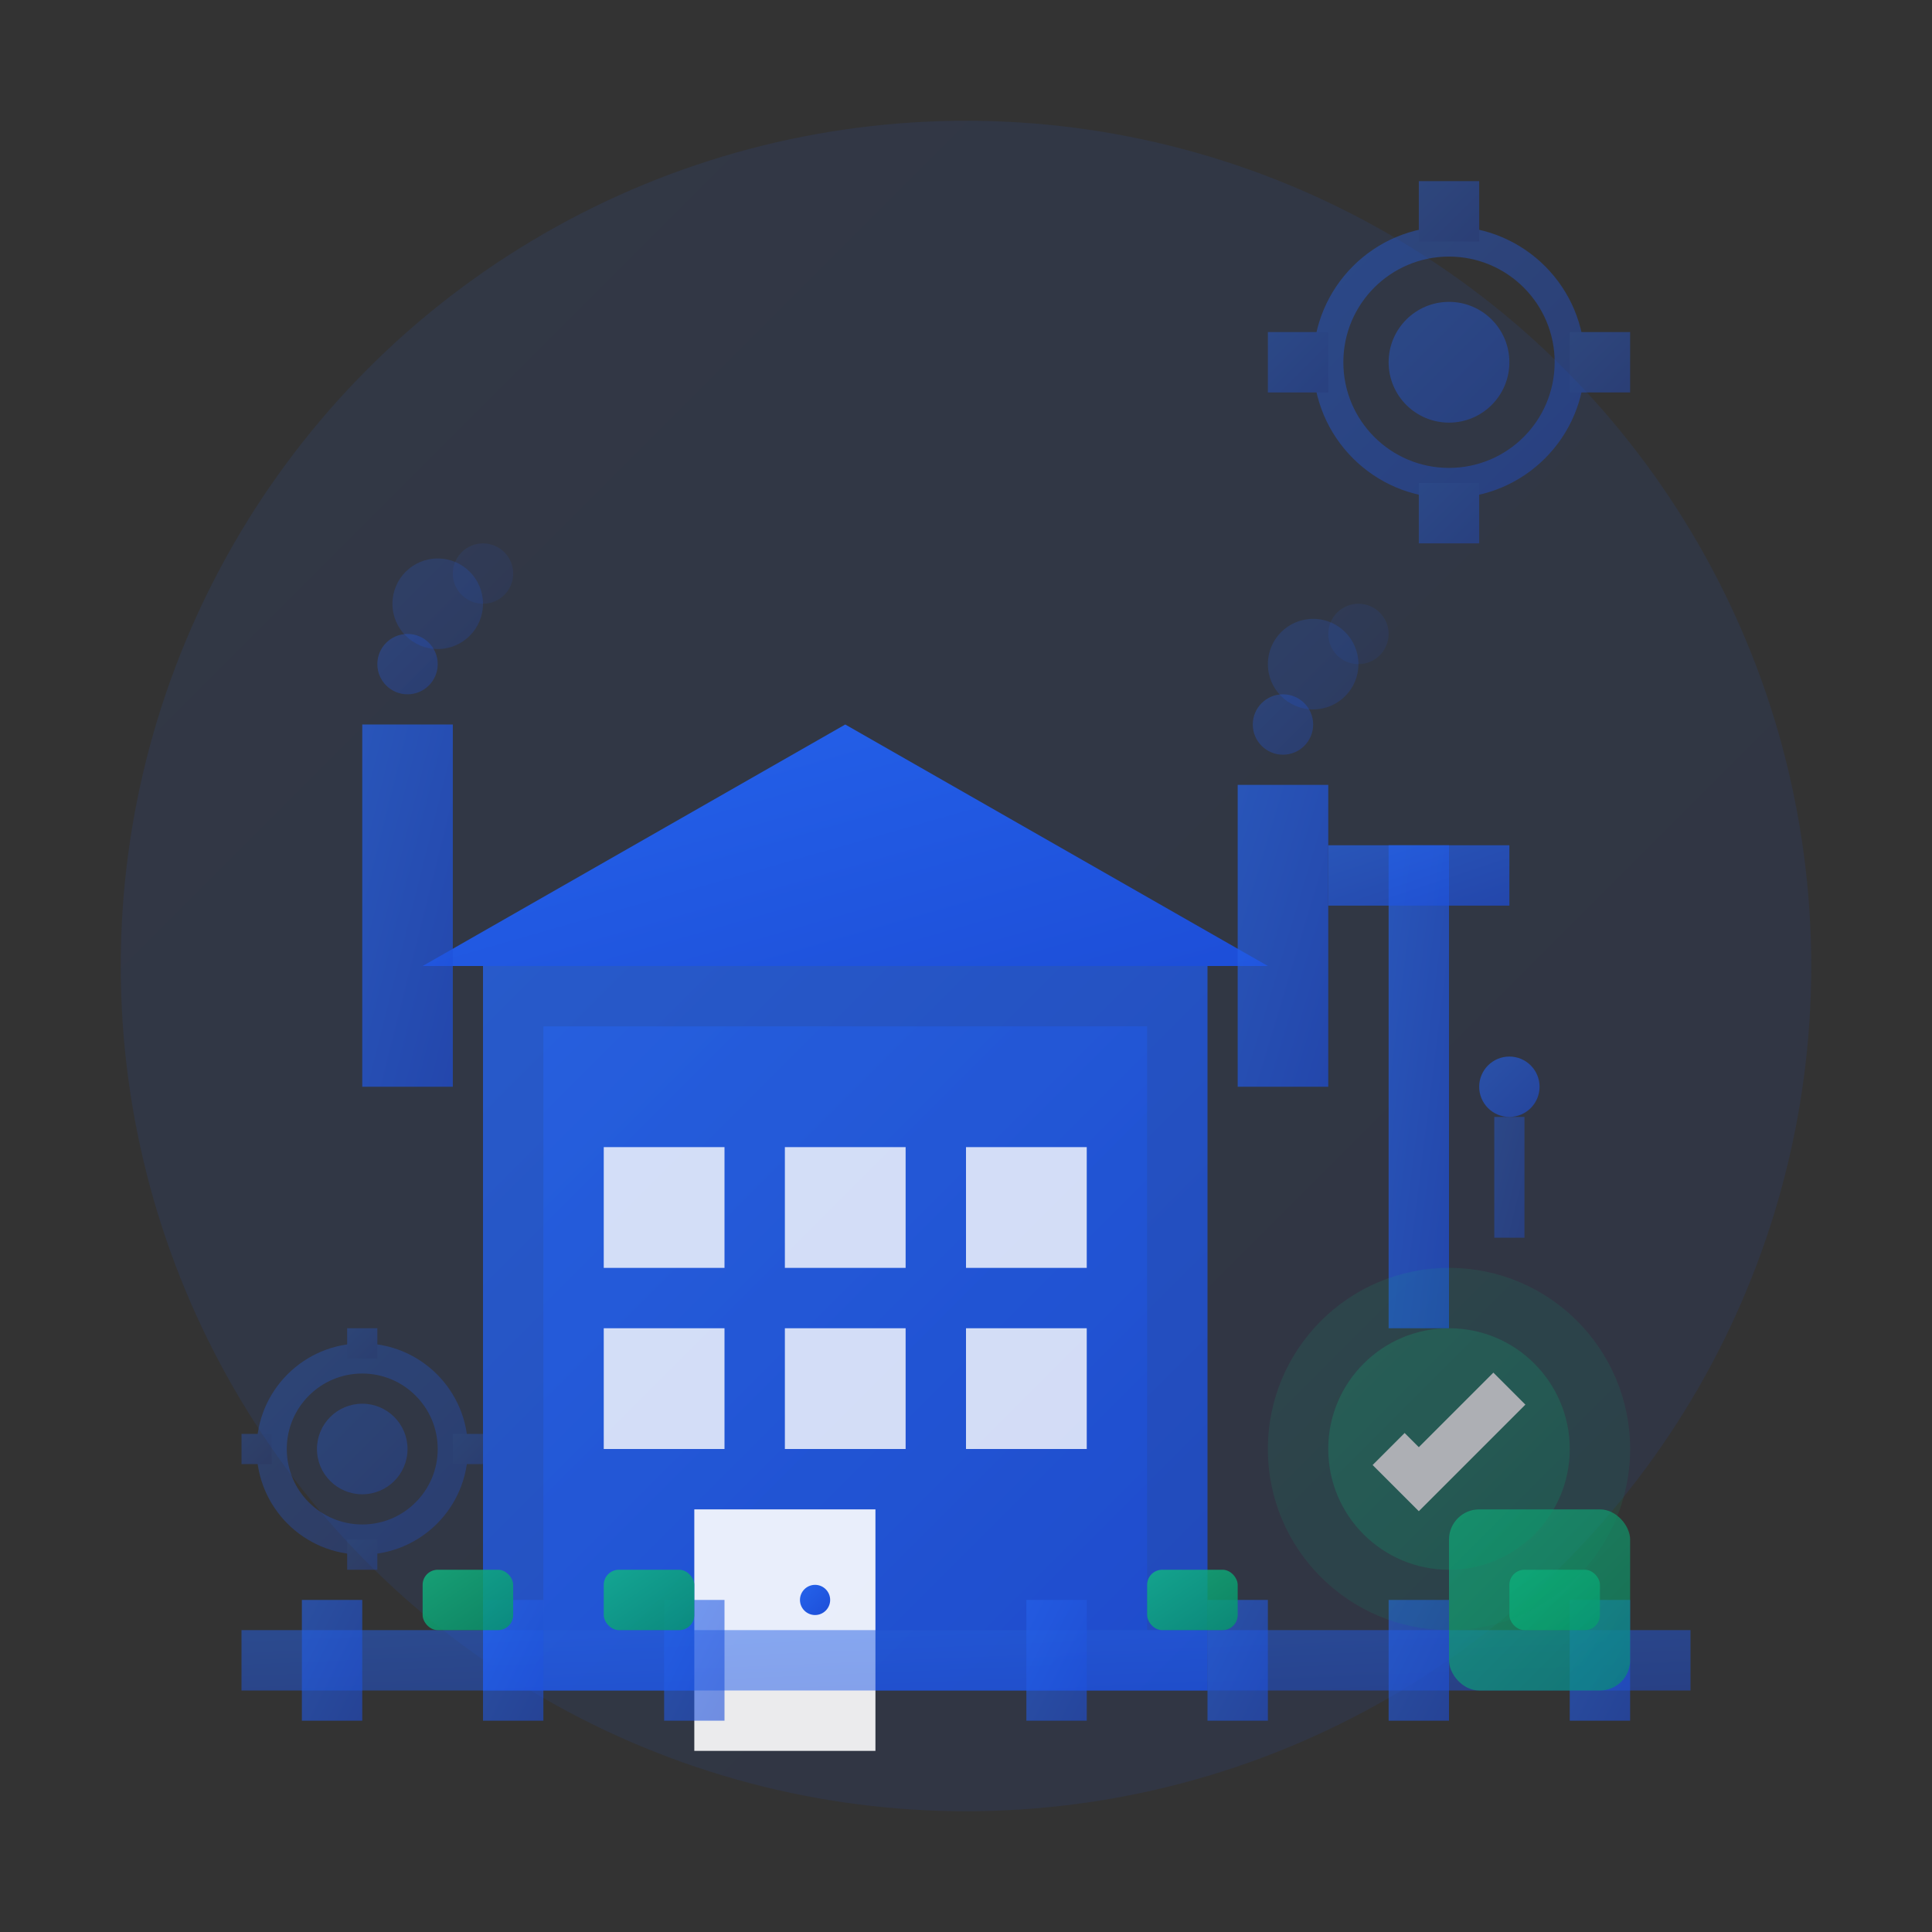 <svg width="64" height="64" viewBox="0 0 64 64" fill="none" xmlns="http://www.w3.org/2000/svg">
  <rect x="0" y="0" width="64" height="64" fill="#333333" stroke="none"/>
  <defs>
    <linearGradient id="manufacturingGradient" x1="0%" y1="0%" x2="100%" y2="100%">
      <stop offset="0%" style="stop-color:#2563eb;stop-opacity:1" />
      <stop offset="100%" style="stop-color:#1d4ed8;stop-opacity:1" />
    </linearGradient>
    <linearGradient id="accentGradient" x1="0%" y1="0%" x2="100%" y2="100%">
      <stop offset="0%" style="stop-color:#10b981;stop-opacity:1" />
      <stop offset="100%" style="stop-color:#059669;stop-opacity:1" />
    </linearGradient>
  </defs>
  
  <!-- Background circle -->
  <circle cx="32" cy="32" r="28" fill="url(#manufacturingGradient)" opacity="0.1"/>
  
  <!-- Factory/manufacturing building -->
  <g transform="translate(8, 16)">
    <!-- Main building -->
    <rect x="8" y="16" width="24" height="24" fill="url(#manufacturingGradient)" opacity="0.8"/>
    <rect x="10" y="18" width="20" height="20" fill="url(#manufacturingGradient)" opacity="0.6"/>
    
    <!-- Roof -->
    <polygon points="6,16 20,8 34,16" fill="url(#manufacturingGradient)"/>
    
    <!-- Windows -->
    <rect x="12" y="22" width="4" height="4" fill="#ffffff" opacity="0.8"/>
    <rect x="18" y="22" width="4" height="4" fill="#ffffff" opacity="0.8"/>
    <rect x="24" y="22" width="4" height="4" fill="#ffffff" opacity="0.8"/>
    
    <rect x="12" y="28" width="4" height="4" fill="#ffffff" opacity="0.8"/>
    <rect x="18" y="28" width="4" height="4" fill="#ffffff" opacity="0.8"/>
    <rect x="24" y="28" width="4" height="4" fill="#ffffff" opacity="0.8"/>
    
    <!-- Door -->
    <rect x="15" y="34" width="6" height="8" fill="#ffffff" opacity="0.9"/>
    <circle cx="19" cy="37" r="0.5" fill="url(#manufacturingGradient)"/>
    
    <!-- Smokestacks -->
    <rect x="4" y="8" width="3" height="12" fill="url(#manufacturingGradient)" opacity="0.7"/>
    <rect x="33" y="10" width="3" height="10" fill="url(#manufacturingGradient)" opacity="0.7"/>
    
    <!-- Smoke -->
    <circle cx="5.5" cy="6" r="1" fill="url(#manufacturingGradient)" opacity="0.3"/>
    <circle cx="6.5" cy="4" r="1.5" fill="url(#manufacturingGradient)" opacity="0.2"/>
    <circle cx="8" cy="3" r="1" fill="url(#manufacturingGradient)" opacity="0.1"/>
    
    <circle cx="34.5" cy="8" r="1" fill="url(#manufacturingGradient)" opacity="0.3"/>
    <circle cx="35.5" cy="6" r="1.5" fill="url(#manufacturingGradient)" opacity="0.2"/>
    <circle cx="37" cy="5" r="1" fill="url(#manufacturingGradient)" opacity="0.1"/>
    
    <!-- Manufacturing equipment -->
    <!-- Conveyor belt -->
    <rect x="0" y="38" width="48" height="2" fill="url(#manufacturingGradient)" opacity="0.5"/>
    <rect x="2" y="37" width="2" height="4" fill="url(#manufacturingGradient)" opacity="0.6"/>
    <rect x="8" y="37" width="2" height="4" fill="url(#manufacturingGradient)" opacity="0.6"/>
    <rect x="14" y="37" width="2" height="4" fill="url(#manufacturingGradient)" opacity="0.6"/>
    <rect x="26" y="37" width="2" height="4" fill="url(#manufacturingGradient)" opacity="0.6"/>
    <rect x="32" y="37" width="2" height="4" fill="url(#manufacturingGradient)" opacity="0.6"/>
    <rect x="38" y="37" width="2" height="4" fill="url(#manufacturingGradient)" opacity="0.6"/>
    <rect x="44" y="37" width="2" height="4" fill="url(#manufacturingGradient)" opacity="0.6"/>
    
    <!-- Products on conveyor -->
    <rect x="6" y="36" width="3" height="2" rx="0.5" fill="url(#accentGradient)" opacity="0.8"/>
    <rect x="12" y="36" width="3" height="2" rx="0.5" fill="url(#accentGradient)" opacity="0.8"/>
    <rect x="30" y="36" width="3" height="2" rx="0.5" fill="url(#accentGradient)" opacity="0.8"/>
    <rect x="42" y="36" width="3" height="2" rx="0.5" fill="url(#accentGradient)" opacity="0.8"/>
    
    <!-- Crane/lifting equipment -->
    <rect x="38" y="12" width="2" height="16" fill="url(#manufacturingGradient)" opacity="0.7"/>
    <rect x="36" y="12" width="6" height="2" fill="url(#manufacturingGradient)" opacity="0.7"/>
    
    <!-- Hook -->
    <circle cx="42" cy="20" r="1" fill="url(#manufacturingGradient)" opacity="0.6"/>
    <rect x="41.5" y="21" width="1" height="4" fill="url(#manufacturingGradient)" opacity="0.4"/>
    
    <!-- Loading area -->
    <rect x="40" y="34" width="6" height="6" rx="1" fill="url(#accentGradient)" opacity="0.6"/>
  </g>
  
  <!-- Gear/machinery elements -->
  <g transform="translate(48, 12)" opacity="0.4">
    <circle cx="0" cy="0" r="4" fill="none" stroke="url(#manufacturingGradient)" stroke-width="1"/>
    <circle cx="0" cy="0" r="2" fill="url(#manufacturingGradient)"/>
    <rect x="-1" y="-6" width="2" height="2" fill="url(#manufacturingGradient)"/>
    <rect x="-1" y="4" width="2" height="2" fill="url(#manufacturingGradient)"/>
    <rect x="-6" y="-1" width="2" height="2" fill="url(#manufacturingGradient)"/>
    <rect x="4" y="-1" width="2" height="2" fill="url(#manufacturingGradient)"/>
  </g>
  
  <g transform="translate(12, 48)" opacity="0.3">
    <circle cx="0" cy="0" r="3" fill="none" stroke="url(#manufacturingGradient)" stroke-width="1"/>
    <circle cx="0" cy="0" r="1.5" fill="url(#manufacturingGradient)"/>
    <rect x="-0.5" y="-4" width="1" height="1" fill="url(#manufacturingGradient)"/>
    <rect x="-0.5" y="3" width="1" height="1" fill="url(#manufacturingGradient)"/>
    <rect x="-4" y="-0.5" width="1" height="1" fill="url(#manufacturingGradient)"/>
    <rect x="3" y="-0.5" width="1" height="1" fill="url(#manufacturingGradient)"/>
  </g>
  
  <!-- Quality control checkmark -->
  <g transform="translate(48, 48)" opacity="0.6">
    <circle cx="0" cy="0" r="6" fill="url(#accentGradient)" opacity="0.2"/>
    <circle cx="0" cy="0" r="4" fill="url(#accentGradient)" opacity="0.4"/>
    <path d="M-2 0L-1 1L2 -2" stroke="#ffffff" stroke-width="1.5" fill="none"/>
  </g>
</svg>
